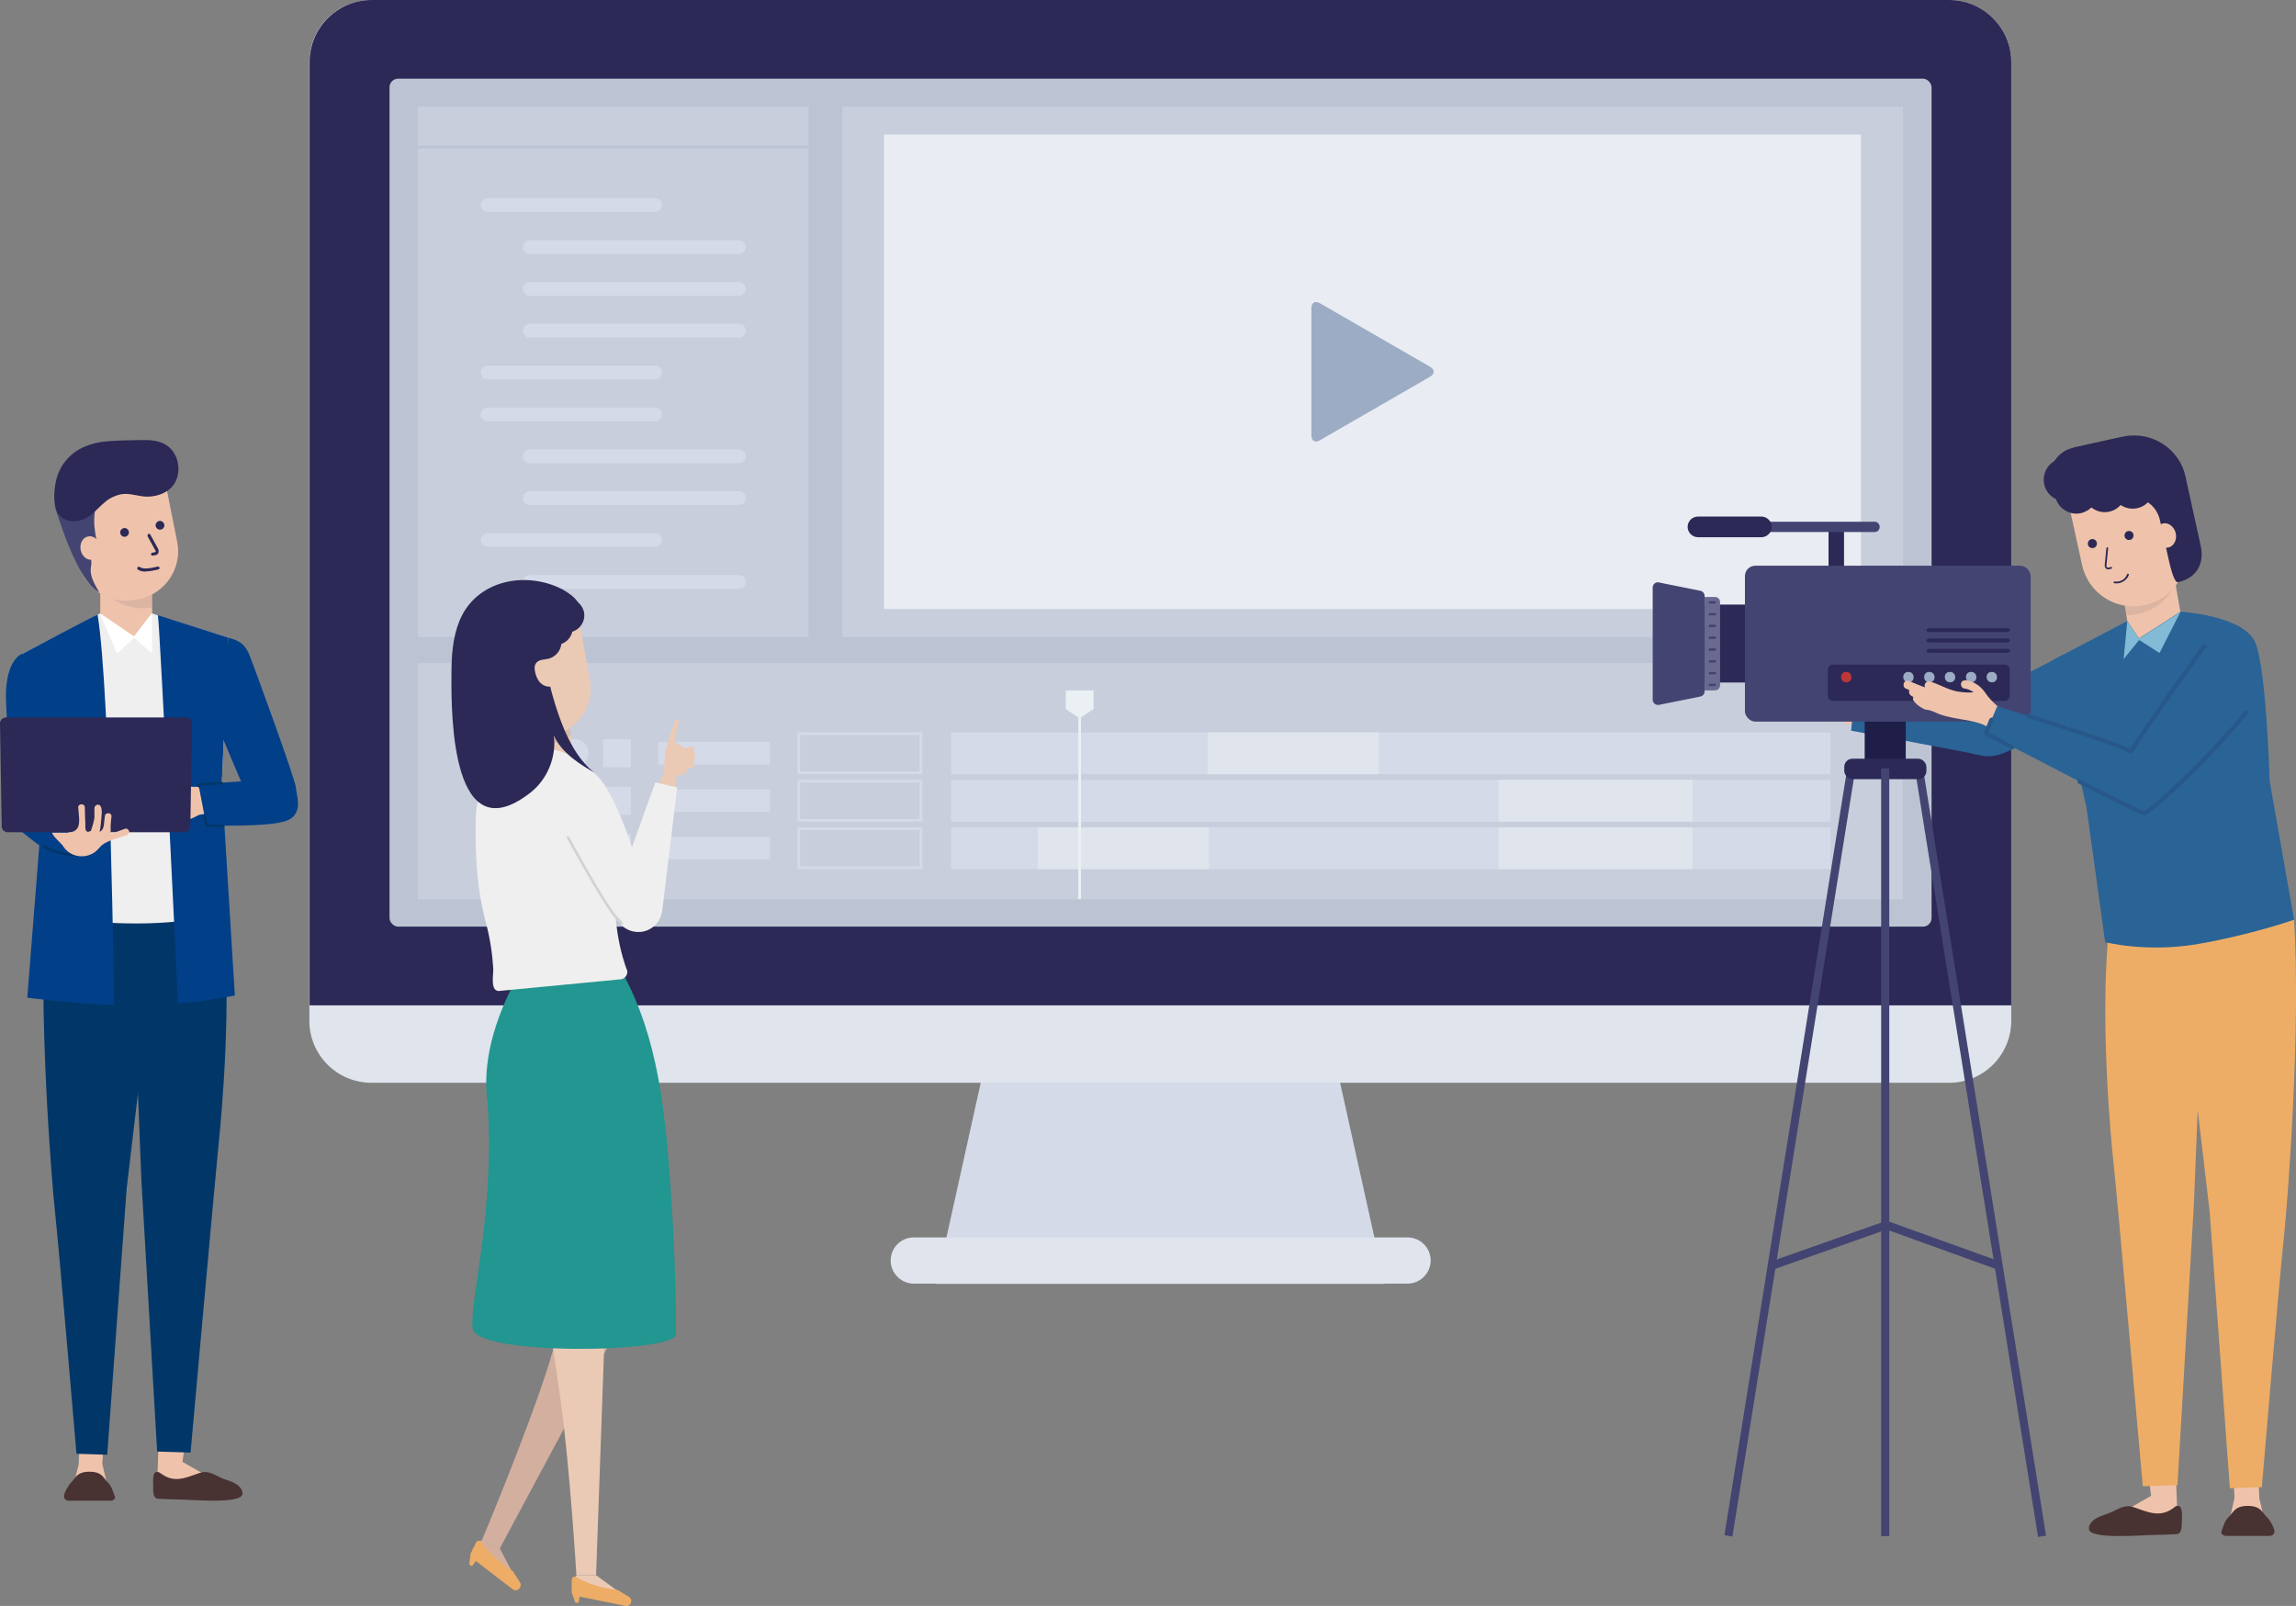 <?xml version="1.0" encoding="UTF-8"?><svg id="_レイヤー_2" xmlns="http://www.w3.org/2000/svg" viewBox="0 0 93.37 65.32"><rect x="0" y="0" width="93.37" height="65.32" fill="#808080" stroke="none"/><defs><style>.cls-1{fill:#ebcab5;}.cls-2{fill:#fff;}.cls-3{fill:#d5dae8;}.cls-4{fill:#bc3737;}.cls-5{fill:#efc3ab;}.cls-6{fill:#dfe4ed;}.cls-7{fill:#9bacc4;}.cls-8{fill:#275889;}.cls-9{fill:#493232;}.cls-10{fill:#1e1e49;}.cls-11{fill:#444472;}.cls-12{fill:#229690;}.cls-13{opacity:.1;}.cls-13,.cls-14{fill:#2c2956;}.cls-15{fill:#83bad6;}.cls-16{fill:#eaf0f4;}.cls-17{fill:#bcc4d3;}.cls-18{fill:#023f89;}.cls-19{fill:#2a6396;}.cls-20{fill:#c8cedb;}.cls-21{fill:#efefef;}.cls-22{fill:#cfd3d3;}.cls-23{fill:#003768;}.cls-24{fill:#d3af9f;}.cls-25{fill:#e9ecf2;}.cls-26{fill:#edad66;}.cls-27{fill:#6a6a91;}</style></defs><g id="_レイヤー_1-2"><g><g><g><polygon class="cls-3" points="56.31 52.22 38.07 52.22 40.58 40.89 53.8 40.89 56.31 52.22"/><path class="cls-6" d="M15.1,0H79.27c1.39,0,2.52,1.13,2.52,2.52V41.52c0,1.39-1.13,2.52-2.52,2.52H15.1c-1.39,0-2.52-1.13-2.52-2.52V2.52c0-1.39,1.13-2.52,2.52-2.52Z"/><path class="cls-14" d="M79.27,0H15.11c-1.38,0-2.52,1.13-2.52,2.52V40.89H81.79V2.52c0-1.38-1.13-2.52-2.52-2.52Z"/><path class="cls-6" d="M58.18,51.27c0-.52-.42-.94-.94-.94h-20.08c-.52,0-.94,.42-.94,.94s.43,.94,.94,.94h20.08c.52,0,.94-.43,.94-.94Z"/></g><rect class="cls-17" x="15.84" y="3.2" width="62.71" height="34.49" rx=".35" ry=".35"/></g><rect class="cls-20" x="34.25" y="4.34" width="43.14" height="21.57"/><rect class="cls-25" x="35.95" y="5.47" width="39.73" height="19.3"/><rect class="cls-20" x="16.99" y="4.34" width="15.89" height="21.57"/><rect class="cls-17" x="16.99" y="5.93" width="15.89" height=".11"/><rect class="cls-20" x="16.99" y="26.97" width="60.39" height="9.61"/><g><rect class="cls-3" x="38.68" y="33.65" width="35.76" height="1.7"/><rect class="cls-3" x="38.68" y="31.72" width="35.76" height="1.7"/><rect class="cls-3" x="38.68" y="29.79" width="35.76" height="1.7"/></g><rect class="cls-6" x="42.2" y="33.65" width="6.97" height="1.7"/><rect class="cls-6" x="60.94" y="33.65" width="7.89" height="1.7"/><rect class="cls-6" x="60.94" y="31.72" width="7.89" height="1.7"/><rect class="cls-6" x="49.11" y="29.79" width="6.97" height="1.7"/><g><path class="cls-3" d="M32.43,35.35h5.08v-1.7h-5.08v1.7Zm.11-1.59h4.85v1.48h-4.85v-1.48Z"/><path class="cls-3" d="M32.43,33.42h5.08v-1.7h-5.08v1.7Zm.11-1.59h4.85v1.48h-4.85v-1.48Z"/><path class="cls-3" d="M32.43,29.79v1.7h5.08v-1.7h-5.08Zm4.96,1.59h-4.85v-1.48h4.85v1.48Z"/></g><g><rect class="cls-3" x="21.08" y="30.07" width="1.14" height="1.14"/><rect class="cls-3" x="21.08" y="32" width="1.14" height="1.14"/><rect class="cls-3" x="21.08" y="33.93" width="1.14" height="1.14"/></g><g><rect class="cls-3" x="24.52" y="30.07" width="1.14" height="1.14"/><rect class="cls-3" x="24.52" y="32" width="1.14" height="1.14"/><rect class="cls-3" x="24.52" y="33.93" width="1.14" height="1.14"/></g><g><rect class="cls-3" x="26.77" y="30.18" width="4.54" height=".91"/><rect class="cls-3" x="26.77" y="32.11" width="4.54" height=".91"/><rect class="cls-3" x="26.77" y="34.04" width="4.54" height=".91"/></g><g><path class="cls-3" d="M23.37,31.2h0c-.31,0-.57-.25-.57-.57h0c0-.31,.25-.57,.57-.57h0c.31,0,.57,.25,.57,.57h0c0,.31-.25,.57-.57,.57Z"/><path class="cls-3" d="M23.37,33.13h0c-.31,0-.57-.25-.57-.57h0c0-.31,.25-.57,.57-.57h0c.31,0,.57,.25,.57,.57h0c0,.31-.25,.57-.57,.57Z"/><path class="cls-3" d="M23.37,35.06h0c-.31,0-.57-.25-.57-.57h0c0-.31,.25-.57,.57-.57h0c.31,0,.57,.25,.57,.57h0c0,.31-.25,.57-.57,.57Z"/></g><g><polygon class="cls-16" points="43.34 28.08 43.34 28.84 43.9 29.22 44.47 28.84 44.47 28.08 43.34 28.08"/><rect class="cls-16" x="43.85" y="28.99" width=".11" height="7.58"/></g><g><path class="cls-3" d="M26.64,8.62h-6.81c-.16,0-.28-.13-.28-.28s.13-.28,.28-.28h6.81c.16,0,.28,.13,.28,.28s-.13,.28-.28,.28Z"/><path class="cls-3" d="M30.05,10.33h-8.51c-.16,0-.28-.13-.28-.28s.13-.28,.28-.28h8.51c.16,0,.28,.13,.28,.28s-.13,.28-.28,.28Z"/><path class="cls-3" d="M30.05,12.03h-8.51c-.16,0-.28-.13-.28-.28s.13-.28,.28-.28h8.51c.16,0,.28,.13,.28,.28s-.13,.28-.28,.28Z"/><path class="cls-3" d="M30.05,13.73h-8.51c-.16,0-.28-.13-.28-.28s.13-.28,.28-.28h8.51c.16,0,.28,.13,.28,.28s-.13,.28-.28,.28Z"/><path class="cls-3" d="M26.64,15.43h-6.81c-.16,0-.28-.13-.28-.28s.13-.28,.28-.28h6.81c.16,0,.28,.13,.28,.28s-.13,.28-.28,.28Z"/><path class="cls-3" d="M26.64,17.14h-6.81c-.16,0-.28-.13-.28-.28s.13-.28,.28-.28h6.81c.16,0,.28,.13,.28,.28s-.13,.28-.28,.28Z"/><path class="cls-3" d="M30.05,18.84h-8.51c-.16,0-.28-.13-.28-.28s.13-.28,.28-.28h8.51c.16,0,.28,.13,.28,.28s-.13,.28-.28,.28Z"/><path class="cls-3" d="M30.05,20.54h-8.51c-.16,0-.28-.13-.28-.28s.13-.28,.28-.28h8.51c.16,0,.28,.13,.28,.28s-.13,.28-.28,.28Z"/><path class="cls-3" d="M26.64,22.24h-6.81c-.16,0-.28-.13-.28-.28s.13-.28,.28-.28h6.81c.16,0,.28,.13,.28,.28s-.13,.28-.28,.28Z"/><path class="cls-3" d="M30.05,23.95h-8.51c-.16,0-.28-.13-.28-.28s.13-.28,.28-.28h8.51c.16,0,.28,.13,.28,.28s-.13,.28-.28,.28Z"/></g><path class="cls-7" d="M53.33,12.53c0-.22,.16-.31,.34-.2l4.49,2.59c.19,.11,.19,.29,0,.4l-4.49,2.59c-.19,.11-.34,.02-.34-.2v-5.19Z"/><g><polygon class="cls-5" points="7.75 57.08 7.42 59.46 9.11 60.42 6.39 60.37 6.51 57.1 7.75 57.08"/><path class="cls-9" d="M6.23,60.55c0-.05,0-.1,0-.14,0-.12-.05-.58,.18-.54,.06,0,.11,.05,.16,.08,.54,.39,1.01,.14,1.55-.04,.38-.13,.63,.11,.97,.24,.17,.06,.36,.11,.51,.21,.15,.09,.28,.25,.26,.41-.05,.42-2.14,.22-2.57,.22-.27,0-.57-.02-.85-.03-.19,0-.22-.23-.21-.41Z"/><polygon class="cls-5" points="4.25 58.12 4.16 59.54 4.36 60.39 3 60.37 3.2 59.56 3.27 58.1 4.25 58.12"/><path class="cls-23" d="M9.04,36.92c.43,3.7-.05,8.67-.15,9.61s-1.14,12.55-1.14,12.55l-1.36-.04-.64-11.04-.39-9.76,.54-1.14s1.37-.18,3.14-.18Z"/><path class="cls-23" d="M1.84,36.92c-.27,4.23,.23,10.83,.4,12.4,.17,1.57,.87,9.81,.87,9.81l1.25,.04,.79-10.82,.99-8.33-.16-2.87s-1.43,.1-4.13-.23Z"/><path class="cls-9" d="M2.6,60.88c0-.17,.19-.48,.3-.59,.17-.16,.21-.43,.74-.43s.57,.27,.74,.43c.16,.15,.22,.4,.3,.6,0,.09-.09,.15-.19,.15h-1.69c-.11,0-.19-.07-.19-.15Z"/><rect class="cls-5" x="4.07" y="22.94" width="2.11" height="2.48" transform="translate(-.04 0) rotate(-.11)"/><polygon class="cls-5" points="6.18 24.94 4.07 24.95 3.65 25.6 5.46 26.46 7.36 25.59 6.18 24.94"/><path class="cls-21" d="M1.75,37.28s1.76,.28,3.83,.28,3.64-.4,3.64-.4l-.2-5.31,.27-5.9-3.12-1-.72,.94-1.38-.94-3.13,1.63,.84,5.51-.03,5.19Z"/><path class="cls-13" d="M6.18,24.7c-.13,.03-.26,.04-.39,.04h0c-.71,0-1.34-.36-1.71-.91v-.89s2.1,0,2.1,0v1.76Z"/><polygon class="cls-2" points="6.18 24.94 5.45 25.89 4.07 24.95 4.76 26.58 5.46 25.94 6.18 26.58 6.18 24.94"/><g><path class="cls-5" d="M3.08,19.86H7.19v2.59c0,1.09-.89,1.98-1.98,1.98h-.15c-1.09,0-1.98-.89-1.98-1.98v-2.59h0Z" transform="translate(-4.24 1.43) rotate(-11.29)"/><path class="cls-11" d="M2.24,20.42l.02,.27s.88,3.01,1.78,3.4c-.59-.94-.23-1-.35-1.38-.35-.15-.32-.34-.31-.61,0-.27,.54-.16,.54-.16-.13-.63-.23-1.56,.55-2.26-.82-1.02-2.47-.38-2.24,.74Z"/><path class="cls-14" d="M4.89,21.69c.02,.09,.11,.16,.21,.14,.09-.02,.16-.11,.14-.21-.02-.09-.11-.16-.21-.14-.09,.02-.16,.11-.14,.21Z"/><path class="cls-14" d="M6.33,21.4c.02,.09,.11,.16,.21,.14s.16-.11,.14-.21c-.02-.09-.11-.16-.21-.14-.09,.02-.16,.11-.14,.21Z"/><path class="cls-14" d="M6.2,22.6s-.06-.02-.06-.05c0-.03,.02-.07,.05-.07l.11-.02s.02-.01,.03-.02,0-.02,0-.03l-.33-.6s0-.07,.02-.09c.03-.02,.07,0,.09,.02l.33,.6s.03,.1,0,.15c-.02,.05-.06,.08-.12,.09l-.11,.02s0,0-.01,0Z"/><path class="cls-14" d="M5.93,23.25c-.12,0-.23-.02-.32-.08-.03-.02-.04-.06-.02-.09,.02-.03,.06-.04,.09-.02,.16,.11,.44,.05,.66,0l.08-.02s.07,.02,.07,.05c0,.03-.02,.07-.05,.07l-.08,.02c-.13,.03-.29,.06-.43,.06Z"/><path class="cls-14" d="M2.37,20.91c-.07-.09-.14-.32-.15-.48-.05-.62,.07-1.24,.47-1.71,.41-.5,1.04-.72,1.66-.77,.45-.04,.89-.04,1.34-.05,.37-.01,.78,0,1.1,.22,.58,.4,.63,1.36,.09,1.79-.25,.2-.58,.29-.9,.29-.3,0-.61-.12-.9-.11-.25,0-.55,.13-.75,.28-.24,.19-.44,.43-.68,.61-.36,.27-.96,.35-1.27-.07Z"/><path class="cls-5" d="M3.28,22.37c.05,.26,.27,.44,.49,.39,.22-.04,.35-.29,.3-.55s-.27-.44-.49-.39c-.22,.04-.35,.29-.3,.55Z"/></g><g><path class="cls-18" d="M7.24,40.82s-.74-15.5-.82-15.8c.15,.05,2.87,.92,2.87,.92l-.27,5.9,.53,8.65s-.98,.21-2.31,.32Z"/><path class="cls-18" d="M.94,26.58s2.85-1.52,3.03-1.58c.52,3.21,.67,15.88,.67,15.88-1.68-.06-3.53-.3-3.53-.3l.67-8.49-.84-5.51Z"/></g><path class="cls-18" d="M.94,26.58c-.14,.03-.78,.37-.69,2.05,.09,1.67,.14,4.93,.34,4.99,.21,.06,1.38,1.3,2.32,1.3,.61,0,.91-.43,.71-.55-.2-.12-1.44-1.1-1.44-1.1l-.12-3.92-1.12-2.77Z"/><path class="cls-23" d="M3.15,34.83c-.5,0-.99-.13-1.42-.37-.02-.01-.03-.04-.02-.07,.01-.02,.04-.03,.07-.02,.46,.25,.98,.38,1.51,.35,.03,0,.05,.02,.05,.05,0,.03-.02,.05-.05,.05-.05,0-.09,0-.14,0Z"/><path class="cls-5" d="M7.02,32.52c.03-.07,.08-.14,.13-.22,.08-.1,.16-.21,.28-.27,.12-.05,.25-.04,.38-.03,.23,.02,.56-.05,.75,.1,.17,.14,.37,.58,.32,.8-.08,.3-.59,.15-.82,.26-.11,.05-.21,.12-.33,.15-.42,.1-.9-.4-.71-.8Z"/><path class="cls-18" d="M9.29,25.94c.17,.06,.61,.1,.84,.67s1.87,5.07,1.9,5.41c.03,.35,.32,1.07-.35,1.35-.66,.29-3.29,.2-3.29,.2l-.32-1.67,1.73-.12-.86-2.03,.35-3.83Z"/><path class="cls-23" d="M8.1,32.04s-.04-.02-.05-.04l-.02-.08s0-.03,0-.04c0-.01,.02-.02,.04-.02l.96-.06s.05,.02,.05,.05c0,.03-.02,.05-.05,.05l-.9,.06v.03s0,.05-.03,.06c0,0,0,0,0,0Z"/><path class="cls-23" d="M9.08,33.64h0c-.4,0-.68-.01-.68-.01-.02,0-.04-.02-.05-.04l-.08-.42s.01-.05,.04-.06c.03,0,.05,.01,.06,.04l.07,.39c.09,0,.33,0,.64,.01,.03,0,.05,.02,.05,.05,0,.03-.02,.05-.05,.05Z"/><path class="cls-22" d="M2.15,29.66s0,0,0,0c-.03,0-.05-.03-.04-.06l.03-.25s.03-.05,.06-.04c.03,0,.05,.03,.04,.06l-.03,.25s-.02,.04-.05,.04Z"/><g><path class="cls-14" d="M.02,29.33s.03-.06,.05-.08c.02-.02,.05-.04,.08-.05,.03-.01,.06-.02,.1-.02H7.56s.07,0,.1,.02c.03,.01,.06,.03,.08,.05,.02,.02,.04,.05,.05,.08,.01,.03,.02,.06,.02,.09l-.07,4.2s0,.06-.02,.09c-.01,.03-.03,.05-.05,.07-.02,.02-.05,.04-.08,.05-.03,.01-.06,.02-.1,.02H.32s-.07,0-.1-.02c-.03-.01-.06-.03-.08-.05-.02-.02-.04-.05-.05-.07-.01-.03-.02-.06-.02-.09L0,29.42s0-.07,.02-.09Z"/><path class="cls-5" d="M2.78,33.85h0c.13,0,.25-.02,.35-.14,.16-.2,.06-.63,.05-.87,0-.17,.27-.17,.27,0,0,.2,.01,.43,.02,.64,0,.19-.03,.45,.23,.31,.06-.17,.11-.35,.14-.53,0-.13,0-.26,0-.39,0-.07,.06-.14,.14-.14,.19,0,.16,.33,.15,.45-.02,.22-.03,.44-.08,.65,.2-.08,.17-.34,.2-.51,0,0,0,0,0,0,0-.05,.01-.1,.02-.15,.01-.07,.1-.11,.17-.09,.08,.02,.11,.09,.09,.17-.02,.11-.02,.22-.03,.33,0,.06,0,.11,0,.17,0,.06,0,.11,0,.17l.58-.21c.07-.03,.15,.03,.17,.09,.02,.08-.03,.14-.09,.17-.31,.11-.77,.2-1.02,.41-.07,.06-.12,.13-.19,.2-.41,.39-1.09,.31-1.38-.16-.07-.12-.43-.4-.45-.55h.67Z"/></g></g><g><polygon class="cls-1" points="26.72 32.05 27 31.43 27.04 30.57 27.45 29.3 27.62 29.27 27.43 30.15 27.83 30.43 28.2 30.36 28.27 30.73 28.2 31.21 27.98 31.26 27.84 31.49 27.52 31.54 27.42 32.72 26.72 32.05"/><g><polygon class="cls-1" points="23.02 28.12 21.06 28.33 21.3 30.64 23.3 30.75 23.02 28.12"/><path class="cls-13" d="M23.02,28.12l-1.97,.21,.19,1.74c.36,.17,.77,.24,1.19,.17,.29-.05,.56-.17,.78-.33l-.19-1.78Z"/><g><path class="cls-24" d="M24.3,51.23c-1.81,2.15-1.17,1.78-2.09,4.6-.9,2.74-2.61,6.81-2.61,6.81l.72,.35,5.04-9.41s-.52-2.08-1.07-2.35Z"/><path class="cls-24" d="M20.33,62.99l.55,1.04c.1,.17-.06,.31-.22,.19l-1.34-1c-.1-.05-.13-.18-.06-.27l.34-.32,.72,.35Z"/><path class="cls-26" d="M19.57,62.69s.32,.59,1.29,1.22c.06,.1,.29,.46,.29,.46,.04,.06,.04,.13,0,.2-.06,.11-.2,.15-.29,.08l-.47-.36-1.04-.8-.15,.21-.12-.06,.05-.36s0-.06,.01-.09l.22-.45c.04-.08,.15-.1,.21-.04Z"/></g><g><path class="cls-1" d="M24.75,49.72l-.51,14.35h-.8s-.26-4.4-.66-7.26c-.41-2.93-.79-4.36-.11-7.08h2.09Z"/><path class="cls-1" d="M24.24,64.07l.95,.69c.16,.11,.08,.31-.11,.27l-1.64-.31c-.11,0-.2-.1-.17-.21l.17-.44h.8Z"/><path class="cls-26" d="M23.43,64.14s.54,.39,1.69,.53c.1,.06,.46,.28,.46,.28,.06,.04,.09,.1,.09,.17,0,.13-.11,.22-.23,.2l-.58-.12-1.29-.26-.04,.25h-.13l-.12-.34s-.03-.05-.03-.09v-.5c0-.09,.09-.16,.17-.13Z"/></g><path class="cls-12" d="M25.3,39.54c-.64,.07-1.28,.13-1.93,.17-.45,.03-1.91,.29-2.25-.13-1.06,1.91-1.52,3.7-1.29,5.3,.3,4.46-.74,8.02-.61,9.15,.13,1.13,8.27,1.01,8.27,.24,0-1.99-.08-3.98-.22-5.97-.22-3.05-.49-6.07-1.97-8.76Z"/><path class="cls-1" d="M22.43,29.92h0c-1.05,.19-2.06-.51-2.25-1.57l-.42-2.33,3.81-.68,.42,2.33c.19,1.05-.51,2.06-1.57,2.25Z"/><path class="cls-21" d="M20.91,30.61c1.65-.55,2.85,.33,3.33,.91,.48,.58,.94,1.77,.94,2.69,0,.44-.07,1.56-.14,1.9-.15,1.9,.47,3.38,.47,3.38,.02,.16-.09,.31-.25,.34,0,0-4.9,.47-4.9,.47-.45,.09-.29-.64-.3-.9-.04-.62-.13-1.23-.29-1.83-.38-1.42-.44-2.67-.43-4.17,0-.67,.21-1.41,.55-1.99,.25-.43,.6-.67,1.01-.8Z"/><path class="cls-14" d="M23.5,24.49c-.15-.22-.4-.39-.63-.52-1.5-.77-3.5-.37-4.18,1.27-.28,.68-.33,1.43-.33,2.16-.02,1.81,.03,7.32,3.21,4.84,.69-.54,1.07-1.46,.95-2.33,.33,.75,1.13,1.21,1.66,1.52-.59-.46-1.35-1.38-1.97-4.19-.01-.17-.03-.34-.06-.51-.05-.26-.11-.5-.2-.73,.06,.1,.13,.19,.19,.29,.04-.13,.07-.26,.09-.39,.09,.14,.16,.28,.23,.44,0-.02,.01-.04,.02-.05,.1,.18,.31,0,.32-.27,.05,.13,.2-.13,.12-.4,.13,.17,.36,.12,.33-.09,.1,.14,.42-.38,.34-.56-.06-.13,0-.36-.09-.48Z"/><path class="cls-1" d="M22.57,26.93c-.12-.13-.93-.25-.82,.35,.11,.6,.47,.69,.76,.64,.29-.05,.06-.99,.06-.99Z"/><path class="cls-21" d="M26.65,31.82l-.95,2.64s-.74-2.33-1.46-2.94c-.71-.61-2.06,1.07-2.06,1.07,0,0,2.88,4.75,2.88,4.75,.15,.29,.42,.52,.78,.56,.54,.07,1.02-.32,1.09-.85l.61-5.02-.89-.21Z"/><path class="cls-22" d="M25.28,37.61s-.05-.03-.13-.1c-.03-.03-.06-.06-.07-.07,0,0-.01-.01-.02-.02,0,0,0-.02,0-.03,0,0-.01-.01-.02-.02-.46-.47-1.93-3.17-1.99-3.29-.01-.02,0-.05,.02-.07,.02-.01,.05,0,.07,.02,.02,.03,1.52,2.81,1.98,3.27q.25,.25,.21,.29s-.02,.02-.03,.02Z"/><path class="cls-14" d="M23.75,24.9c.07,.37-.17,.73-.54,.81-.37,.07-.73-.17-.81-.54-.07-.37,.17-.73,.54-.81,.37-.07,.73,.17,.81,.54Z"/><path class="cls-14" d="M22.82,25.98c.07,.38-.17,.74-.55,.82-.38,.07-.74-.17-.82-.55-.07-.38,.17-.74,.55-.82,.38-.07,.74,.17,.82,.55Z"/><path class="cls-14" d="M23.28,25.4c.07,.38-.17,.74-.55,.82-.38,.07-.74-.17-.82-.55-.07-.38,.17-.74,.55-.82,.38-.07,.74,.17,.82,.55Z"/></g></g><g><path class="cls-5" d="M72.49,28.13s.07,.02,.1,.03c-.03-.12,.06-.27,.21-.23,.29,.08,.58,.15,.88,.19,.09,.01,.83,.15,.69-.1-.11-.08-.22-.15-.34-.21-.08-.04-.1-.17-.05-.24,.05-.08,.16-.1,.24-.05,.17,.09,.32,.19,.47,.32,.07,.06,.13,.12,.18,.2,.05,.07,.08,.15,.13,.23,.1,.16,.26,.28,.46,.3,.11,.01,.24,.02,.33,.08,.19,.13,.19,.4,.13,.6-.08,.27-.25,.35-.53,.29-.15-.04-.28-.13-.42-.17-.17-.04-.37,0-.54-.01-.55-.02-1.08-.15-1.62-.26-.09-.02-.14-.14-.11-.22,.01-.03,.03-.06,.05-.07-.07-.02-.14-.05-.21-.07-.11-.04-.13-.15-.1-.24-.02,0-.04,0-.06-.02-.21-.06-.11-.39,.11-.33Z"/><path class="cls-19" d="M75.38,28.44l5.18-.09,3.56-1.82s1.16,2.52,1.16,2.52c-.62,.21-1.23,.51-1.84,.76-.45,.19-.91,.38-1.36,.56-.46,.19-.87,.45-1.39,.38-.22-.03-.45-.09-.67-.14-.64-.12-1.28-.24-1.91-.36-.94-.18-1.89-.36-2.83-.53l.11-1.29Z"/><polygon class="cls-5" points="86.51 25.26 88.67 24.89 89.22 25.48 87.51 26.69 85.41 26.14 86.51 25.26"/><rect class="cls-5" x="86.35" y="23" width="2.19" height="2.58" transform="translate(177.77 33.2) rotate(170.11)"/><path class="cls-13" d="M86.46,25.02c.14,0,.27,0,.41-.03h0c.73-.13,1.31-.61,1.59-1.24l-.16-.91-2.16,.38,.31,1.8Z"/><g><path class="cls-5" d="M87.23,24.61h0c1.16-.25,1.89-1.4,1.63-2.55l-.56-2.56-4.19,.92,.56,2.56c.25,1.16,1.4,1.89,2.55,1.63Z"/><path class="cls-14" d="M84.32,18.2l1.72-.38,.29-.06c1.16-.25,2.3,.48,2.55,1.63l.06,.29,.5,2.27,.06,.28c.14,.66-.14,1.28-.93,1.45-.14,.03-.29-.49-.43-1.15l-.06-.28-.24-1.08c-.14-.66-.79-1.07-1.45-.93l-.53,.12s-1.08,.23-1.11,.24c-.63,.09-1.22-.32-1.36-.94-.14-.66,.27-1.31,.93-1.45Z"/><path class="cls-5" d="M88.48,21.69c.06,.27-.08,.53-.3,.58s-.46-.13-.52-.4c-.06-.27,.08-.53,.3-.58s.46,.13,.52,.4Z"/><path class="cls-14" d="M86.76,21.74c.02,.1-.04,.2-.14,.22-.1,.02-.2-.04-.22-.14-.02-.1,.04-.2,.14-.22,.1-.02,.2,.04,.22,.14Z"/><path class="cls-14" d="M85.27,22.07c.02,.1-.04,.2-.14,.22-.1,.02-.2-.04-.22-.14-.02-.1,.04-.2,.14-.22,.1-.02,.2,.04,.22,.14Z"/><path class="cls-14" d="M85.73,23.16s-.07-.01-.09-.04c-.03-.03-.05-.07-.05-.12l.07-.71s.02-.04,.04-.03c.02,0,.04,.02,.03,.04l-.07,.71s0,.04,.02,.06c.02,.01,.04,.02,.06,.02l.11-.03s.04,0,.04,.03c0,.02,0,.04-.03,.04l-.11,.03s-.02,0-.03,0Z"/><path class="cls-14" d="M86.08,23.73s-.07,0-.1-.01c-.02,0-.03-.02-.03-.04,0-.02,.02-.03,.04-.03,.21,.04,.44-.08,.51-.29,0-.02,.03-.03,.05-.02,.02,0,.03,.03,.02,.05-.07,.2-.29,.34-.5,.34Z"/><path class="cls-14" d="M86.54,18.95c-.19,.04-.34,.14-.46,.27-.19-.13-.43-.18-.68-.13-.16,.04-.31,.12-.42,.23-.05-.04-.1-.07-.16-.1-.14-.41-.58-.67-1.02-.57-.47,.11-.77,.57-.67,1.05,.06,.27,.24,.49,.48,.6,.14,.41,.58,.67,1.02,.57,.16-.04,.31-.12,.42-.23,.2,.16,.46,.23,.73,.17,.19-.04,.34-.14,.46-.27,.19,.13,.43,.18,.68,.13,.47-.11,.77-.57,.67-1.05-.11-.47-.57-.77-1.05-.67Z"/></g><polygon class="cls-5" points="87.14 58.36 87.48 60.84 85.73 61.84 88.55 61.79 88.43 58.39 87.14 58.36"/><path class="cls-9" d="M88.73,61.97c0-.06,0-.11,0-.15,0-.13,.05-.6-.19-.57-.06,0-.11,.05-.16,.09-.56,.41-1.05,.15-1.62-.04-.4-.13-.65,.12-1.01,.25-.18,.07-.37,.12-.53,.22-.16,.1-.29,.26-.27,.43,.06,.43,2.22,.23,2.67,.23,.28,0,.59-.02,.88-.03,.2,0,.23-.24,.22-.42Z"/><polygon class="cls-5" points="90.79 59.45 90.87 60.92 90.67 61.81 92.08 61.79 91.88 60.95 91.8 59.42 90.79 59.45"/><path class="cls-26" d="M85.8,37.41c-.45,3.85,.05,9.02,.16,9.99,.11,.97,1.18,13.05,1.18,13.05l1.41-.04,.67-11.48,.41-10.15-.56-1.18s-1.42-.19-3.27-.19Z"/><path class="cls-26" d="M93.29,37.41c.28,4.39-.24,11.26-.41,12.89-.18,1.63-.9,10.19-.9,10.19l-1.3,.04-.82-11.24-1.02-8.66,.17-2.98s1.49,.1,4.29-.24Z"/><path class="cls-19" d="M93.29,37.41s-1.75,.61-3.87,.98c-2.12,.37-3.81-.07-3.81-.07l-.76-5.48-1.35-6,3.01-1.58,.47,.71,1.69-1.09s2.62,.15,3.06,1.29c.44,1.15,.57,5.61,.57,5.61l.99,5.62Z"/><path class="cls-9" d="M92.5,62.32c0-.17-.19-.5-.32-.62-.18-.16-.22-.45-.77-.45s-.59,.28-.77,.44c-.17,.16-.23,.41-.31,.62,0,.09,.09,.16,.2,.16h1.76c.11,0,.2-.07,.2-.16Z"/><polygon class="cls-15" points="86.51 25.26 86.98 25.98 88.67 24.89 87.82 26.56 86.99 26.03 86.36 26.81 86.51 25.26"/><g><g><rect class="cls-14" x="69.32" y="24.6" width="3.17" height="3.17" transform="translate(141.81 52.36) rotate(180)"/><path class="cls-27" d="M69.53,24.28h.42v3.8h-.42c-.12,0-.21-.09-.21-.21v-3.38c0-.12,.09-.21,.21-.21Z" transform="translate(139.27 52.36) rotate(180)"/><rect class="cls-14" x="74.35" y="21.43" width=".63" height="3.17" transform="translate(149.34 46.02) rotate(180)"/><path class="cls-11" d="M67.46,28.67l1.69-.34c.1-.02,.17-.11,.17-.21v-3.88c0-.1-.07-.19-.17-.21l-1.69-.34c-.13-.03-.25,.07-.25,.21v4.56c0,.13,.12,.23,.25,.21Z"/><rect class="cls-11" x="70.96" y="23.01" width="11.62" height="6.34" rx=".42" ry=".42" transform="translate(153.54 52.36) rotate(180)"/><rect class="cls-14" x="77.3" y="24.07" width="1.48" height="7.4" rx=".21" ry=".21" transform="translate(105.8 -50.27) rotate(90)"/><path class="cls-11" d="M71.63,21.64h4.6c.12,0,.21-.09,.21-.21s-.09-.21-.21-.21h-4.6c-.12,0-.21,.09-.21,.21s.09,.21,.21,.21Z"/><path class="cls-14" d="M69.05,21.85h2.58c.23,0,.42-.19,.42-.42s-.19-.42-.42-.42h-2.58c-.23,0-.42,.19-.42,.42s.19,.42,.42,.42Z"/><g><path class="cls-11" d="M69.53,24.55h.21s.05-.02,.05-.05-.02-.05-.05-.05h-.21s-.05,.02-.05,.05,.02,.05,.05,.05Z"/><path class="cls-11" d="M69.53,25.03h.21s.05-.02,.05-.05-.02-.05-.05-.05h-.21s-.05,.02-.05,.05,.02,.05,.05,.05Z"/><path class="cls-11" d="M69.53,25.51h.21s.05-.02,.05-.05-.02-.05-.05-.05h-.21s-.05,.02-.05,.05,.02,.05,.05,.05Z"/><path class="cls-11" d="M69.53,25.99h.21s.05-.02,.05-.05-.02-.05-.05-.05h-.21s-.05,.02-.05,.05,.02,.05,.05,.05Z"/><path class="cls-11" d="M69.53,26.47h.21s.05-.02,.05-.05-.02-.05-.05-.05h-.21s-.05,.02-.05,.05,.02,.05,.05,.05Z"/><path class="cls-11" d="M69.53,26.95h.21s.05-.02,.05-.05-.02-.05-.05-.05h-.21s-.05,.02-.05,.05,.02,.05,.05,.05Z"/><path class="cls-11" d="M69.53,27.43h.21s.05-.02,.05-.05-.02-.05-.05-.05h-.21s-.05,.02-.05,.05,.02,.05,.05,.05Z"/><path class="cls-11" d="M69.53,27.91h.21s.05-.02,.05-.05-.02-.05-.05-.05h-.21s-.05,.02-.05,.05,.02,.05,.05,.05Z"/></g><g><rect class="cls-7" x="80.79" y="27.33" width=".42" height=".42" rx=".19" ry=".19" transform="translate(162 55.08) rotate(-180)"/><rect class="cls-7" x="79.94" y="27.33" width=".42" height=".42" rx=".19" ry=".19" transform="translate(160.31 55.08) rotate(-180)"/><rect class="cls-7" x="79.1" y="27.33" width=".42" height=".42" rx=".19" ry=".19" transform="translate(158.61 55.08) rotate(180)"/><rect class="cls-7" x="78.25" y="27.33" width=".42" height=".42" rx=".19" ry=".19" transform="translate(156.92 55.08) rotate(180)"/><rect class="cls-7" x="77.41" y="27.33" width=".42" height=".42" rx=".19" ry=".19" transform="translate(155.23 55.08) rotate(180)"/><rect class="cls-4" x="74.87" y="27.33" width=".42" height=".42" rx=".19" ry=".19" transform="translate(150.16 55.08) rotate(180)"/></g><g><path class="cls-14" d="M78.42,26.55h3.24s.08-.04,.08-.08-.04-.08-.08-.08h-3.24s-.08,.04-.08,.08,.04,.08,.08,.08Z"/><path class="cls-14" d="M78.42,26.13h3.24s.08-.04,.08-.08-.04-.08-.08-.08h-3.24s-.08,.04-.08,.08,.04,.08,.08,.08Z"/><path class="cls-14" d="M78.42,25.71h3.24s.08-.04,.08-.08-.04-.08-.08-.08h-3.24s-.08,.04-.08,.08,.04,.08,.08,.08Z"/></g></g><g><polygon class="cls-11" points="72.05 51.66 71.93 51.34 76.72 49.65 81.41 51.34 81.29 51.66 76.72 50.01 72.05 51.66"/><g><rect class="cls-11" x="80.38" y="31.06" width=".33" height="31.62" transform="translate(-6.41 13.35) rotate(-9.11)"/><rect class="cls-11" x="56.99" y="46.7" width="31.62" height=".33" transform="translate(15 111.33) rotate(-80.9)"/></g><rect class="cls-10" x="75.84" y="29.35" width="1.67" height="1.67" transform="translate(153.34 60.37) rotate(180)"/><rect class="cls-14" x="75" y="30.85" width="3.34" height=".83" rx=".33" ry=".33" transform="translate(153.34 62.54) rotate(-180)"/><rect class="cls-11" x="76.5" y="31.26" width=".33" height="31.22"/></g></g><path class="cls-5" d="M80.98,29.69c-.11-.11-.25-.19-.41-.25-.6-.21-1.31-.19-1.88-.47-.13-.06-.26-.1-.4-.11-.18-.08-.35-.19-.47-.36-.04-.05-.03-.11-.01-.15-.03-.02-.07-.04-.1-.06-.07-.05-.1-.14-.06-.22-.05-.02-.1-.04-.16-.07-.08-.04-.1-.16-.06-.23,.05-.09,.15-.1,.23-.06,.21,.09,.41,.17,.62,.25-.05-.11,.04-.28,.19-.24,.33,.08,.62,.27,.95,.36,.27,.08,.56,.1,.84,.08,0,0,0,0,0,0-.11-.09-.25-.14-.39-.16-.09-.01-.14-.13-.12-.21,.03-.1,.12-.13,.21-.12,.16,.02,.32,.09,.45,.18,.15,.1,.26,.23,.36,.38,.21,.3,.51,.53,.78,.77,.06,.05,.06,.12,.04,.17,.18,.13,.45,.28,.46,.52,0,.11-.11,.19-.21,.16-.25-.07-.5-.15-.75-.17-.03,0-.07,0-.1,0Z"/><path class="cls-19" d="M81.23,28.73s5.29,1.61,5.41,1.84c.34-.58,2.52-3.69,3.22-4.61,.7-.92,2.53,.96,1.99,2.29-.96,1.54-4.37,4.8-4.65,4.8s-6.19-3.11-6.44-3.24l.46-1.09Z"/><g><path class="cls-8" d="M81.84,30.47s-.03,0-.04,0l-.76-.4c-.17-.09-.29-.15-.32-.17-.04-.02-.06-.07-.04-.11l.23-.56s.07-.06,.11-.04c.04,.02,.06,.07,.04,.11l-.2,.49c.06,.03,.14,.07,.25,.13l.76,.4s.06,.07,.04,.11c-.01,.03-.04,.04-.07,.04Z"/><path class="cls-8" d="M86.64,30.66h0s-.06-.02-.07-.04c-.04-.04-.47-.28-4.11-1.42-.04-.01-.07-.06-.05-.1,.01-.04,.06-.07,.1-.05,3.07,.96,3.88,1.28,4.11,1.41,.43-.68,2.15-3.14,2.95-4.23,.03-.04,.08-.05,.12-.02,.04,.03,.05,.08,.02,.12-.83,1.13-2.67,3.75-2.99,4.29-.02,.03-.04,.04-.07,.04Z"/><path class="cls-8" d="M87.21,33.15c-.05,0-.18,0-2.68-1.28-.04-.02-.06-.07-.04-.11,.02-.04,.07-.06,.11-.04,2.1,1.07,2.53,1.25,2.6,1.26,.27-.06,2.75-2.4,4.07-4.05,.03-.04,.08-.04,.12-.01,.04,.03,.04,.08,.01,.12-1.25,1.57-3.89,4.11-4.2,4.11Z"/></g></g></g></g></svg>